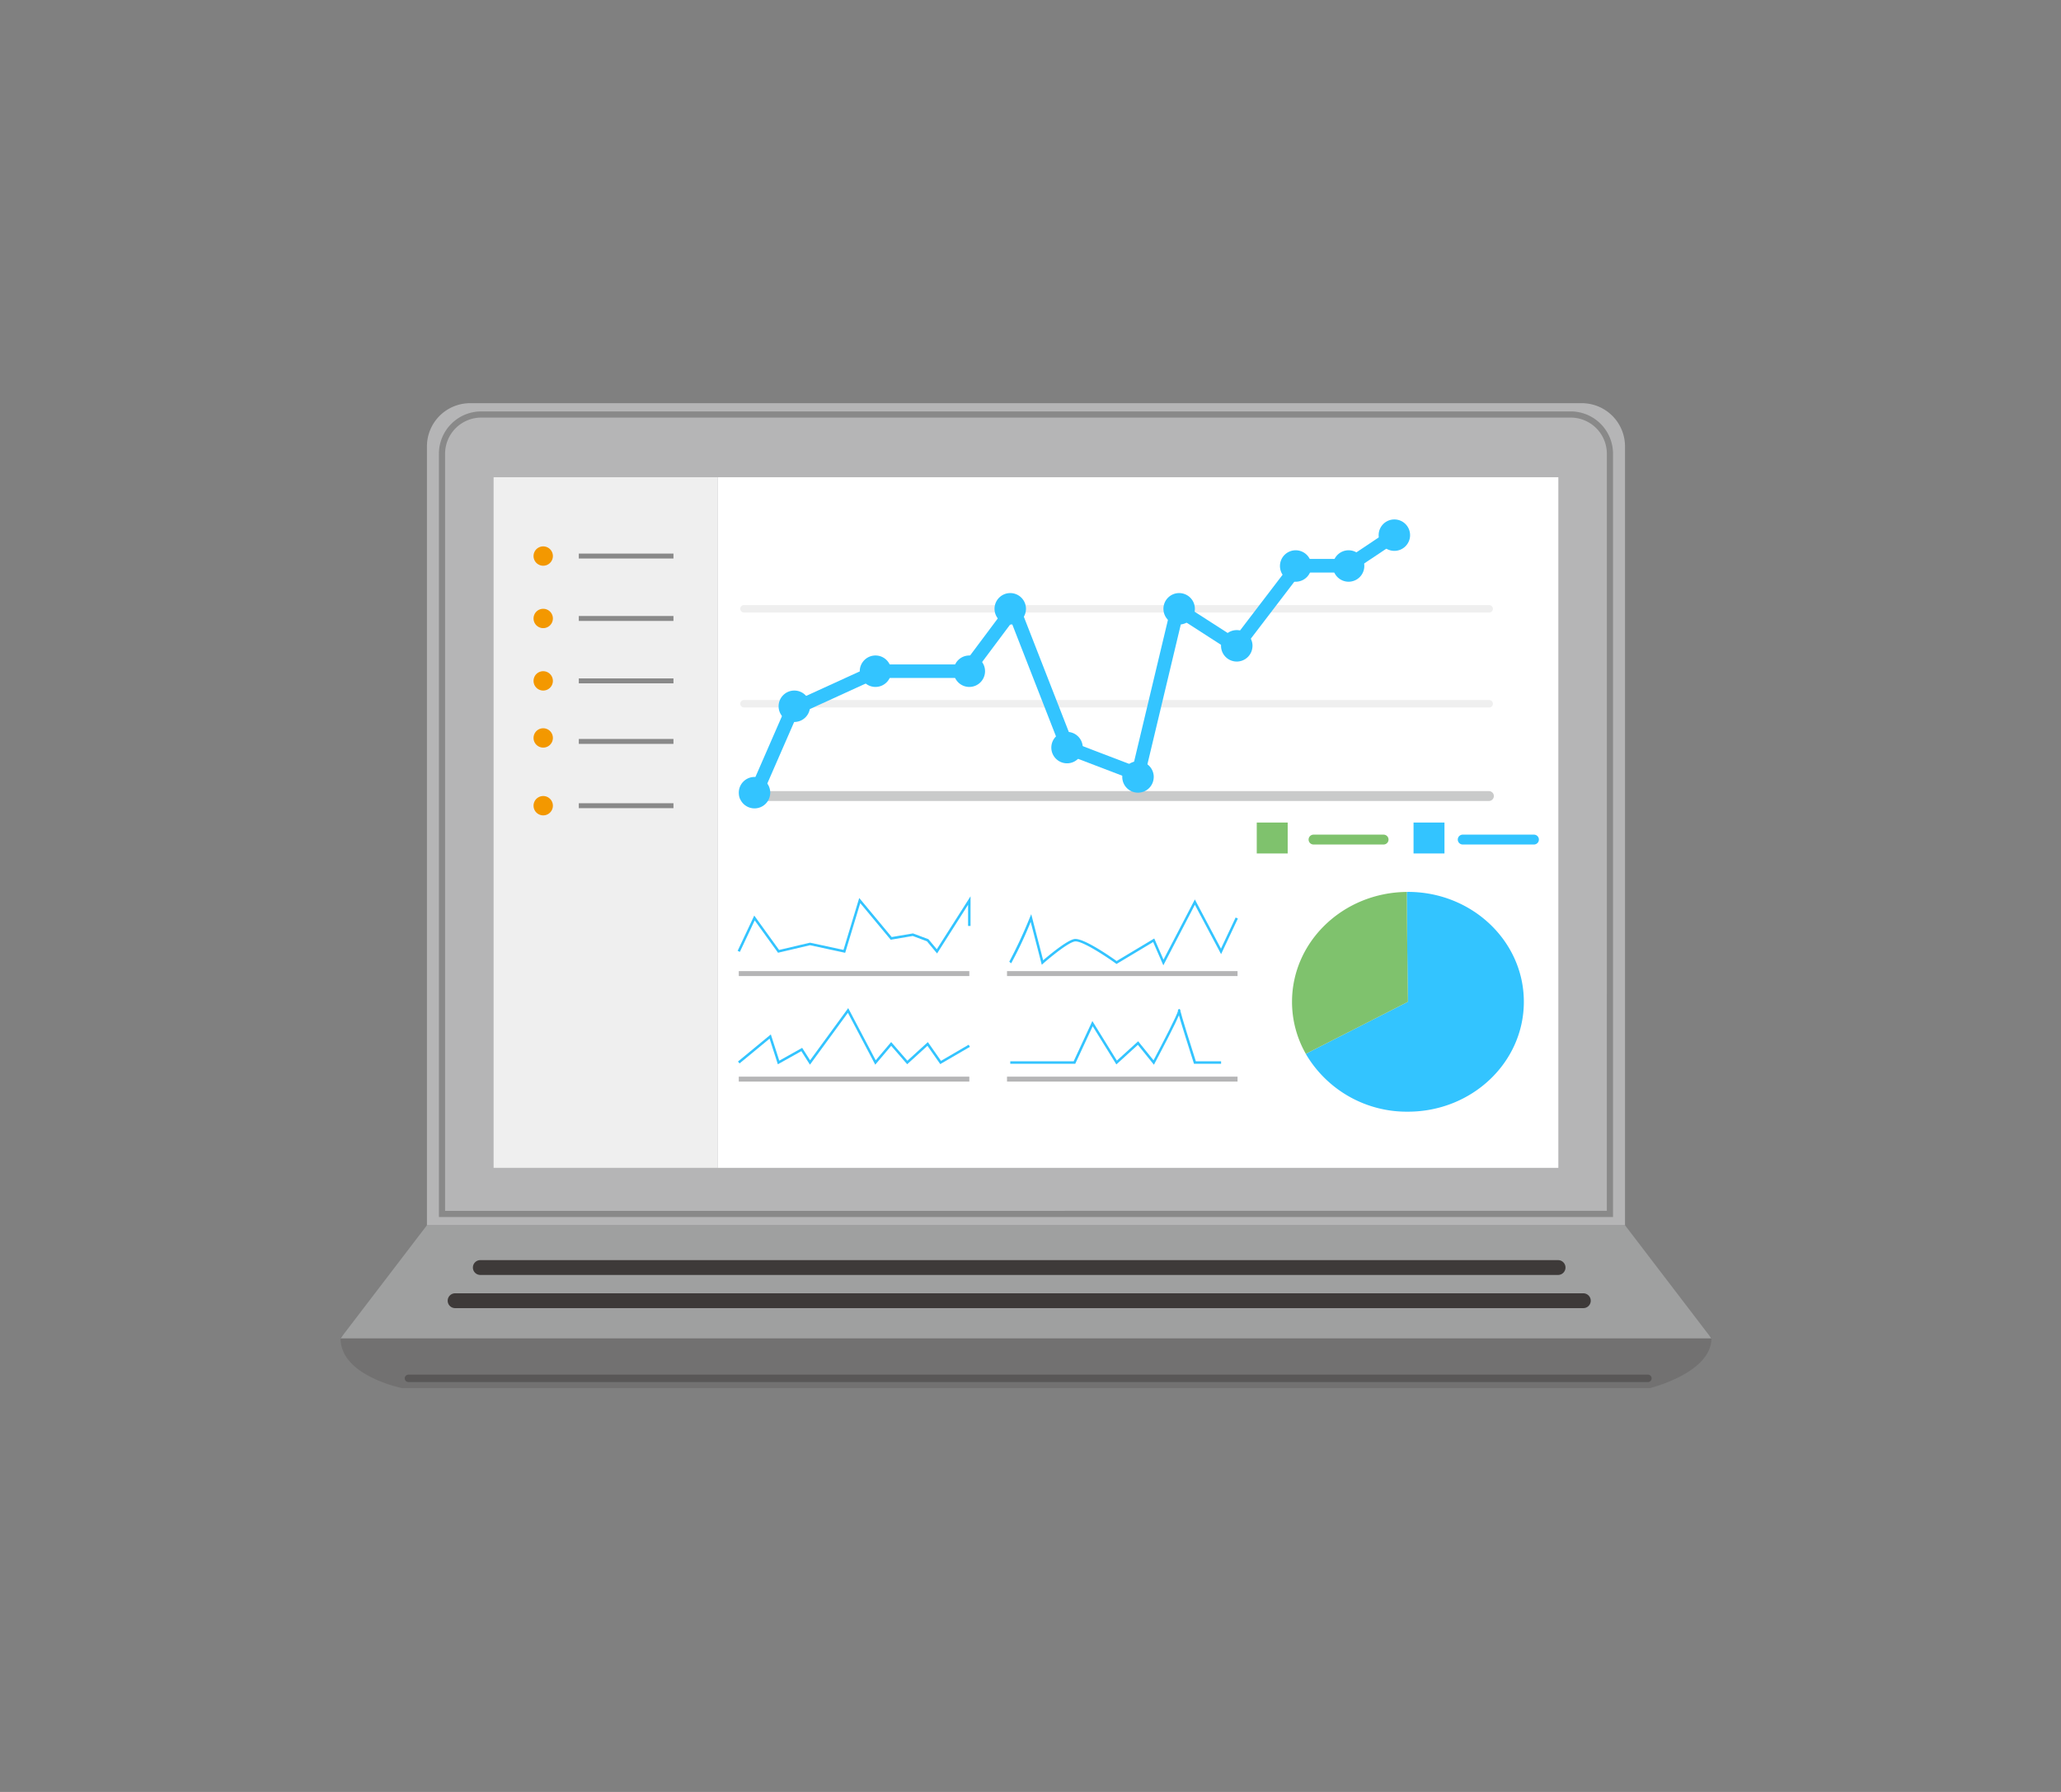 <svg xmlns="http://www.w3.org/2000/svg" xmlns:xlink="http://www.w3.org/1999/xlink" width="230" height="200" viewBox="0 0 230 200">
  <rect x="0" y="0" width="230" height="200" fill="#808080" stroke="none"/>
  <defs>
    <clipPath id="clip-path">
      <rect id="Rectangle_5112" data-name="Rectangle 5112" width="230" height="200" transform="translate(8896 -17332)" fill="#fff" stroke="#707070" stroke-width="1"/>
    </clipPath>
    <clipPath id="clip-path-2">
      <rect id="Rectangle_3050" data-name="Rectangle 3050" width="152.989" height="109.933" fill="none"/>
    </clipPath>
  </defs>
  <g id="Mask_Group_363" data-name="Mask Group 363" transform="translate(-8896 17332)" clip-path="url(#clip-path)">
    <g id="Group_4485" data-name="Group 4485" transform="translate(8934 -17287)">
      <g id="Group_2420" data-name="Group 2420">
        <g id="Group_2419" data-name="Group 2419" clip-path="url(#clip-path-2)">
          <path id="Path_8671" data-name="Path 8671" d="M146.1,744.2H6.889S0,742.844,0,738.643s152.989-3.88,152.989,0S146.1,744.2,146.1,744.2" transform="translate(0 -634.266)" fill="#727171"/>
          <path id="Path_8672" data-name="Path 8672" d="M152.99,678.594H0l9.645-12.627h133.7Z" transform="translate(0 -574.216)" fill="#9fa0a0"/>
          <path id="Path_8673" data-name="Path 8673" d="M228.185,695.89H107.852a.827.827,0,0,1,0-1.653H228.185a.827.827,0,0,1,0,1.653" transform="translate(-92.28 -598.592)" fill="#3e3a39"/>
          <path id="Path_8674" data-name="Path 8674" d="M213.7,722.775H87.851a.827.827,0,1,1,0-1.653H213.7a.827.827,0,1,1,0,1.653" transform="translate(-75.035 -621.773)" fill="#3e3a39"/>
          <path id="Path_8675" data-name="Path 8675" d="M198.885,0H74.829a4.822,4.822,0,0,0-4.822,4.822V91.751h133.7V4.822A4.822,4.822,0,0,0,198.885,0" transform="translate(-60.362)" fill="#b5b5b6"/>
          <path id="Path_8676" data-name="Path 8676" d="M206.012,6.661H84.437a4.725,4.725,0,0,0-4.725,4.726v85.19H210.737V11.387a4.725,4.725,0,0,0-4.726-4.726m4.037,85.19v4.037H80.4v-84.5A4.041,4.041,0,0,1,84.437,7.35H206.012a4.041,4.041,0,0,1,4.037,4.037Z" transform="translate(-68.73 -5.743)" fill="#898989"/>
          <path id="Path_8677" data-name="Path 8677" d="M190.761,787.838H52.439a.413.413,0,0,1,0-.827H190.761a.413.413,0,0,1,0,.827" transform="translate(-44.858 -678.584)" fill="#595757"/>
        </g>
      </g>
      <rect id="Rectangle_3051" data-name="Rectangle 3051" width="93.817" height="77.079" transform="translate(42.088 8.266)" fill="#fff"/>
      <g id="Group_2422" data-name="Group 2422">
        <g id="Group_2421" data-name="Group 2421" clip-path="url(#clip-path-2)">
          <path id="Path_8678" data-name="Path 8678" d="M793.285,395.936l-.133,0c.039,5.991.133,12.263.133,12.263l-11.4,5.808a13.048,13.048,0,0,0,11.4,6.457c7.145,0,12.937-5.491,12.937-12.265s-5.792-12.265-12.937-12.265" transform="translate(-674.167 -341.388)" fill="#33c4ff"/>
          <path id="Path_8679" data-name="Path 8679" d="M783.512,395.948c-7.083.068-12.8,5.532-12.8,12.263a11.711,11.711,0,0,0,1.54,5.808l11.4-5.808s-.094-6.273-.133-12.263" transform="translate(-664.527 -341.398)" fill="#7fc26d"/>
          <path id="Path_8680" data-name="Path 8680" d="M913.677,350.623h-7.883a.551.551,0,1,1,0-1.1h7.883a.551.551,0,1,1,0,1.1" transform="translate(-780.527 -301.367)" fill="#33c4ff"/>
          <path id="Path_8681" data-name="Path 8681" d="M792.386,350.623H784.5a.551.551,0,0,1,0-1.1h7.883a.551.551,0,0,1,0,1.1" transform="translate(-675.947 -301.367)" fill="#7fc26d"/>
          <rect id="Rectangle_3052" data-name="Rectangle 3052" width="3.452" height="3.452" transform="translate(102.249 46.805)" fill="#7fc26d"/>
          <rect id="Rectangle_3053" data-name="Rectangle 3053" width="3.452" height="3.452" transform="translate(119.746 46.805)" fill="#33c4ff"/>
        </g>
      </g>
      <rect id="Rectangle_3055" data-name="Rectangle 3055" width="25.727" height="0.551" transform="translate(44.446 63.388)" fill="#b5b5b6"/>
      <rect id="Rectangle_3056" data-name="Rectangle 3056" width="25.727" height="0.551" transform="translate(44.446 75.167)" fill="#b5b5b6"/>
      <rect id="Rectangle_3057" data-name="Rectangle 3057" width="25.727" height="0.551" transform="translate(74.379 63.388)" fill="#b5b5b6"/>
      <rect id="Rectangle_3058" data-name="Rectangle 3058" width="25.727" height="0.551" transform="translate(74.379 75.167)" fill="#b5b5b6"/>
      <path id="Path_8682" data-name="Path 8682" d="M343.957,405.883l-1.131-1.357-1.584-.594-2.459.42-3.4-4.089-1.682,5.547-3.924-.847-3.568.84-2.605-3.61-1.655,3.513-.249-.117,1.854-3.936,2.771,3.84,3.45-.813,3.737.806,1.757-5.795,3.622,4.36,2.376-.406,1.722.646.936,1.123,3.765-5.911v3.308h-.276v-2.363Z" transform="translate(-277.382 -344.466)" fill="#33c4ff"/>
      <g id="Group_2424" data-name="Group 2424">
        <g id="Group_2423" data-name="Group 2423" clip-path="url(#clip-path-2)">
          <path id="Path_8683" data-name="Path 8683" d="M558.91,409.36l-1.136-2.6-4.087,2.448-.074-.053c-1.022-.737-3.839-2.616-4.6-2.459-.936.195-3.476,2.428-3.5,2.451l-.168.149-1.239-4.787a42.223,42.223,0,0,1-2.176,4.622l-.215-.173a52.484,52.484,0,0,0,2.295-4.931l.158-.378,1.331,5.145c.6-.514,2.59-2.186,3.458-2.367.965-.2,4.112,2,4.739,2.452l4.2-2.516,1.031,2.362,3.5-6.721,2.914,5.492,1.637-3.476.249.117-1.872,3.974-2.927-5.515Z" transform="translate(-467.086 -346.617)" fill="#33c4ff"/>
          <path id="Path_8684" data-name="Path 8684" d="M337.288,496.391l-3.053-5.793L330,496.39l-.961-1.508-2.62,1.466-.923-2.863-3.353,2.767-.175-.213,3.666-3.025.944,2.929,2.553-1.43.884,1.388,4.255-5.823,3.068,5.823,1.726-2.036,1.81,2.084,2.285-2.08,1.464,2.094,3.089-1.8.139.238-3.309,1.927-1.429-2.045-2.262,2.059-1.785-2.055Z" transform="translate(-277.613 -422.56)" fill="#33c4ff"/>
          <path id="Path_8685" data-name="Path 8685" d="M558.533,496.9l-1.793-2.219-2.4,2.185-2.642-4.266-1.945,4.191H542.5v-.276h7.075l2.086-4.495,2.736,4.419,2.375-2.158,1.716,2.123c1.059-1.988,2.627-5.035,2.726-5.5-.017-.139.015-.157.061-.183l.1-.055.081.088c.026.03.051.058.035.159.112.521,1.056,3.537,1.717,5.6h2.82v.276H563l-.031-.1c0-.014-.467-1.458-.913-2.889-.391-1.253-.615-1.985-.734-2.417-.18.43-.536,1.174-1.211,2.494-.722,1.413-1.474,2.822-1.482,2.836Z" transform="translate(-467.758 -423.063)" fill="#33c4ff"/>
        </g>
      </g>
      <g id="Group_2426" data-name="Group 2426">
        <g id="Group_2425" data-name="Group 2425" clip-path="url(#clip-path-2)">
          <path id="Path_8686" data-name="Path 8686" d="M406.523,315.362H323.357a.551.551,0,0,1,0-1.1h83.166a.551.551,0,0,1,0,1.1" transform="translate(-278.333 -270.964)" fill="#c9caca"/>
          <path id="Path_8687" data-name="Path 8687" d="M407.386,241.324H324.219a.413.413,0,1,1,0-.827h83.166a.413.413,0,1,1,0,.827" transform="translate(-279.195 -207.364)" fill="#efefef"/>
          <path id="Path_8688" data-name="Path 8688" d="M407.386,164.4H324.219a.413.413,0,1,1,0-.827h83.166a.413.413,0,1,1,0,.827" transform="translate(-279.195 -141.037)" fill="#efefef"/>
          <path id="Path_8689" data-name="Path 8689" d="M330.6,132.044a.758.758,0,0,1-.694-1.061l4.2-9.628a.757.757,0,0,1,.379-.386l9.409-4.3a.758.758,0,0,1,.315-.069h9.7l4.981-6.662a.758.758,0,0,1,1.313.178l5.926,15.181,6.729,2.573,4.215-17.654a.758.758,0,0,1,1.147-.461l5.965,3.836,6.464-8.466a.758.758,0,0,1,.6-.3h5.415l4.917-3.284a.758.758,0,1,1,.842,1.26l-5.108,3.412a.758.758,0,0,1-.421.128h-5.27l-6.661,8.723a.758.758,0,0,1-1.012.177L378.3,111.6l-4.167,17.455a.758.758,0,0,1-1.008.532l-7.85-3a.758.758,0,0,1-.435-.432l-5.552-14.223-4.392,5.874a.758.758,0,0,1-.607.3h-9.916l-9,4.115-4.085,9.362a.758.758,0,0,1-.695.455" transform="translate(-284.399 -87.44)" fill="#33c4ff"/>
          <path id="Path_8690" data-name="Path 8690" d="M358.364,234.555a1.754,1.754,0,1,1-1.754-1.754,1.755,1.755,0,0,1,1.754,1.754" transform="translate(-305.967 -200.728)" fill="#33c4ff"/>
          <path id="Path_8691" data-name="Path 8691" d="M326.117,304.556a1.754,1.754,0,1,1-1.754-1.755,1.755,1.755,0,0,1,1.754,1.755" transform="translate(-278.162 -261.084)" fill="#33c4ff"/>
          <path id="Path_8692" data-name="Path 8692" d="M424.117,206.155a1.755,1.755,0,1,1-1.755-1.755,1.755,1.755,0,0,1,1.755,1.755" transform="translate(-362.661 -176.24)" fill="#33c4ff"/>
          <path id="Path_8693" data-name="Path 8693" d="M500.117,206.155a1.755,1.755,0,1,1-1.755-1.755,1.755,1.755,0,0,1,1.755,1.755" transform="translate(-428.19 -176.24)" fill="#33c4ff"/>
          <path id="Path_8694" data-name="Path 8694" d="M533.272,155.592a1.755,1.755,0,1,1-1.754-1.755,1.755,1.755,0,0,1,1.754,1.755" transform="translate(-456.777 -132.643)" fill="#33c4ff"/>
          <path id="Path_8695" data-name="Path 8695" d="M579.272,268.047a1.754,1.754,0,1,1-1.755-1.754,1.755,1.755,0,0,1,1.755,1.754" transform="translate(-496.44 -229.606)" fill="#33c4ff"/>
          <path id="Path_8696" data-name="Path 8696" d="M636.752,291.821A1.755,1.755,0,1,1,635,290.066a1.755,1.755,0,0,1,1.755,1.755" transform="translate(-546.001 -250.104)" fill="#33c4ff"/>
          <path id="Path_8697" data-name="Path 8697" d="M670.086,155.592a1.755,1.755,0,1,1-1.754-1.755,1.755,1.755,0,0,1,1.754,1.755" transform="translate(-574.742 -132.643)" fill="#33c4ff"/>
          <path id="Path_8698" data-name="Path 8698" d="M716.752,185.592A1.755,1.755,0,1,1,715,183.837a1.755,1.755,0,0,1,1.755,1.754" transform="translate(-614.979 -158.51)" fill="#33c4ff"/>
          <path id="Path_8699" data-name="Path 8699" d="M764.483,120.926a1.755,1.755,0,1,1-1.755-1.755,1.755,1.755,0,0,1,1.755,1.755" transform="translate(-656.134 -102.753)" fill="#33c4ff"/>
          <path id="Path_8700" data-name="Path 8700" d="M807.335,120.926a1.754,1.754,0,1,1-1.755-1.755,1.755,1.755,0,0,1,1.755,1.755" transform="translate(-693.083 -102.753)" fill="#33c4ff"/>
          <path id="Path_8701" data-name="Path 8701" d="M844.41,95.932a1.754,1.754,0,1,1-1.754-1.755,1.755,1.755,0,0,1,1.754,1.755" transform="translate(-725.05 -81.202)" fill="#33c4ff"/>
        </g>
      </g>
      <rect id="Rectangle_3061" data-name="Rectangle 3061" width="25.004" height="77.079" transform="translate(17.084 8.266)" fill="#efefef"/>
      <g id="Group_2428" data-name="Group 2428">
        <g id="Group_2427" data-name="Group 2427" clip-path="url(#clip-path-2)">
          <path id="Path_8702" data-name="Path 8702" d="M158.517,117.089a1.079,1.079,0,1,1-1.079-1.079,1.079,1.079,0,0,1,1.079,1.079" transform="translate(-134.817 -100.027)" fill="#f39800"/>
          <path id="Path_8703" data-name="Path 8703" d="M158.517,167.652a1.079,1.079,0,1,1-1.079-1.079,1.079,1.079,0,0,1,1.079,1.079" transform="translate(-134.817 -143.624)" fill="#f39800"/>
          <path id="Path_8704" data-name="Path 8704" d="M158.517,218.214a1.079,1.079,0,1,1-1.079-1.079,1.079,1.079,0,0,1,1.079,1.079" transform="translate(-134.817 -187.22)" fill="#f39800"/>
          <path id="Path_8705" data-name="Path 8705" d="M158.517,264.441a1.079,1.079,0,1,1-1.079-1.079,1.079,1.079,0,0,1,1.079,1.079" transform="translate(-134.817 -227.079)" fill="#f39800"/>
          <path id="Path_8706" data-name="Path 8706" d="M158.517,319.339a1.079,1.079,0,1,1-1.079-1.079,1.079,1.079,0,0,1,1.079,1.079" transform="translate(-134.817 -274.413)" fill="#f39800"/>
          <rect id="Rectangle_3062" data-name="Rectangle 3062" width="10.562" height="0.551" transform="translate(26.593 16.786)" fill="#898989"/>
          <rect id="Rectangle_3063" data-name="Rectangle 3063" width="10.562" height="0.551" transform="translate(26.593 23.752)" fill="#898989"/>
          <rect id="Rectangle_3064" data-name="Rectangle 3064" width="10.562" height="0.551" transform="translate(26.593 30.718)" fill="#898989"/>
          <rect id="Rectangle_3065" data-name="Rectangle 3065" width="10.562" height="0.551" transform="translate(26.593 37.475)" fill="#898989"/>
          <rect id="Rectangle_3066" data-name="Rectangle 3066" width="10.562" height="0.551" transform="translate(26.593 44.65)" fill="#898989"/>
        </g>
      </g>
    </g>
  </g>
</svg>
